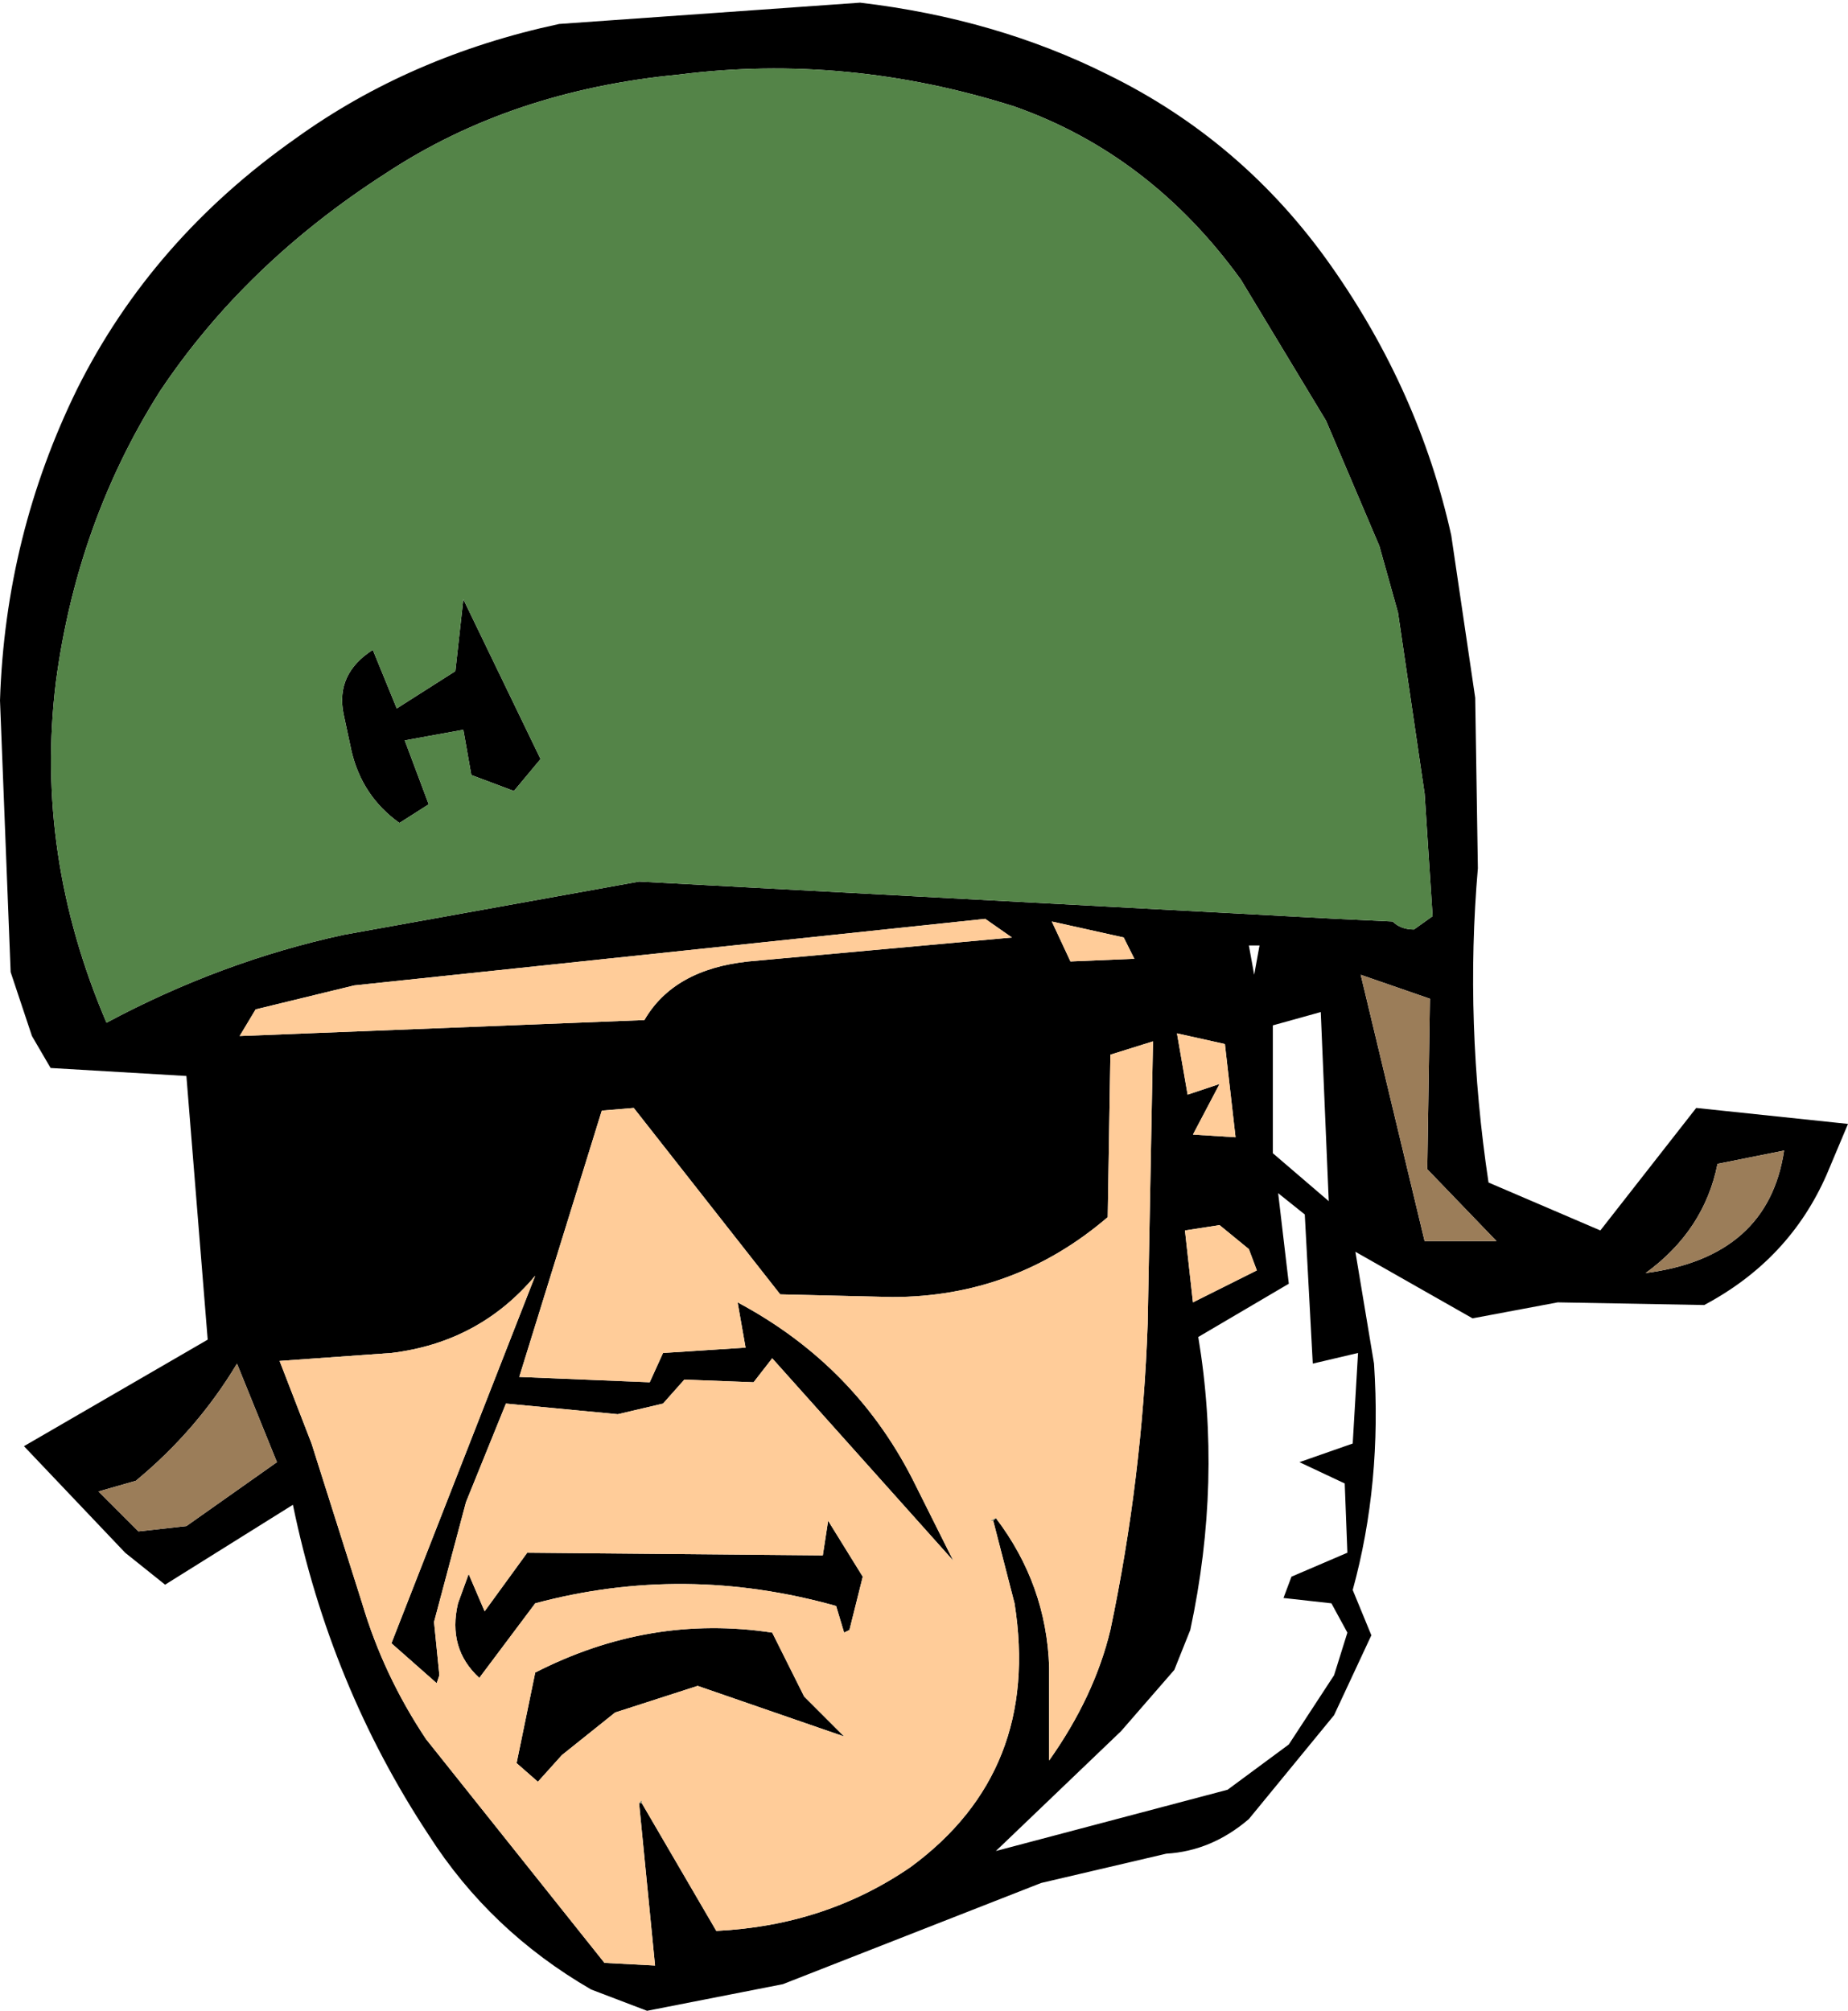 <?xml version="1.0" encoding="UTF-8" standalone="no"?>
<svg xmlns:xlink="http://www.w3.org/1999/xlink" height="37.75px" width="34.7px" xmlns="http://www.w3.org/2000/svg">
  <g transform="matrix(1.0, 0.0, 0.0, 1.0, 17.35, 18.9)">
    <path d="M3.45 -17.5 Q6.0 -16.25 7.65 -13.9 9.3 -11.55 9.9 -8.85 L10.35 -5.8 10.4 -2.6 Q10.15 0.3 10.6 3.3 L12.7 4.2 14.5 1.9 17.35 2.2 16.95 3.15 Q16.25 4.75 14.65 5.6 L11.9 5.55 10.3 5.85 8.1 4.6 8.45 6.7 Q8.6 8.95 8.05 10.95 L8.4 11.8 7.7 13.3 6.1 15.25 Q5.4 15.85 4.55 15.9 L2.2 16.45 -2.65 18.35 -5.2 18.85 -6.25 18.45 Q-8.15 17.35 -9.3 15.55 -11.15 12.75 -11.85 9.35 L-14.25 10.85 -15.0 10.25 -16.9 8.25 -13.45 6.25 -13.85 1.3 -16.4 1.15 -16.75 0.55 -17.15 -0.65 -17.35 -5.75 Q-17.25 -8.85 -15.9 -11.6 -14.5 -14.4 -11.8 -16.3 -9.65 -17.85 -6.85 -18.45 L-1.2 -18.85 Q1.35 -18.55 3.45 -17.5 M5.95 -13.65 Q4.25 -16.0 1.7 -16.9 -1.45 -17.9 -4.6 -17.5 -7.75 -17.2 -10.1 -15.65 -12.75 -13.95 -14.35 -11.55 -15.9 -9.1 -16.3 -6.1 -16.7 -2.85 -15.35 0.3 -13.2 -0.85 -10.9 -1.35 L-5.35 -2.35 7.75 -1.65 8.8 -1.6 Q8.95 -1.45 9.2 -1.45 L9.55 -1.7 9.4 -4.0 8.9 -7.4 8.55 -8.65 7.55 -11.0 5.95 -13.65 M2.75 -0.85 L3.95 -0.9 3.75 -1.3 2.4 -1.6 2.75 -0.85 M1.15 -1.65 L-10.7 -0.4 -12.55 0.05 -12.85 0.55 -5.25 0.25 Q-4.7 -0.7 -3.3 -0.85 L1.65 -1.3 1.15 -1.65 M9.5 -0.15 L8.2 -0.6 9.4 4.4 10.75 4.4 9.45 3.05 9.5 -0.15 M6.2 -0.6 L6.3 -1.15 6.1 -1.15 6.2 -0.6 M14.9 2.95 Q14.65 4.2 13.55 5.0 15.85 4.7 16.15 2.7 L14.9 2.95 M5.65 0.7 L4.75 0.5 4.95 1.65 5.55 1.45 5.05 2.4 5.85 2.45 5.65 0.7 M6.55 0.35 L6.55 2.75 7.6 3.65 7.45 0.1 6.55 0.35 M6.1 4.55 L5.55 4.1 4.9 4.2 5.05 5.55 6.25 4.95 6.1 4.55 M6.85 5.2 L5.15 6.2 Q5.6 8.9 5.0 11.7 L4.7 12.45 3.7 13.6 1.35 15.85 5.7 14.7 6.85 13.85 7.7 12.55 7.95 11.75 7.65 11.2 6.75 11.1 6.9 10.7 7.95 10.25 7.9 8.95 7.05 8.55 8.05 8.2 8.15 6.5 7.3 6.7 7.15 3.9 6.65 3.5 6.85 5.2 M1.35 9.6 Q2.3 10.85 2.35 12.4 L2.35 14.15 Q3.2 12.95 3.5 11.7 4.1 8.85 4.2 5.95 L4.3 0.65 3.5 0.9 3.45 3.95 Q1.7 5.45 -0.6 5.45 L-2.7 5.4 -5.45 1.9 -6.05 1.95 -7.6 6.95 -5.15 7.05 -4.9 6.5 -3.35 6.4 -3.5 5.55 Q-1.25 6.75 -0.15 9.0 L0.55 10.4 -2.85 6.6 -3.2 7.05 -4.5 7.0 -4.9 7.45 -5.75 7.65 -7.85 7.45 -8.6 9.3 -9.2 11.55 -9.1 12.55 -9.15 12.7 -10.0 11.95 -7.3 5.05 Q-8.35 6.3 -10.0 6.5 L-12.1 6.65 -11.5 8.2 -10.55 11.2 Q-10.15 12.55 -9.35 13.75 L-6.0 17.95 -5.05 18.0 -5.35 14.95 -5.3 14.95 -3.9 17.35 Q-1.85 17.25 -0.25 16.15 2.2 14.35 1.7 11.2 L1.3 9.65 1.35 9.6 M-10.75 -4.8 L-10.9 -5.5 Q-11.05 -6.25 -10.35 -6.7 L-9.9 -5.6 -8.8 -6.3 -8.65 -7.65 -7.2 -4.65 -7.7 -4.05 -8.5 -4.35 -8.65 -5.2 -9.75 -5.0 -9.3 -3.8 -9.85 -3.45 Q-10.55 -3.95 -10.75 -4.8 M-7.1 4.5 L-7.15 4.7 -7.1 4.5 -6.85 3.9 -7.1 4.5 M-8.55 10.65 L-8.25 11.35 -7.45 10.25 -1.9 10.3 -1.8 9.65 -1.15 10.7 -1.4 11.7 -1.5 11.75 -1.65 11.25 Q-4.5 10.45 -7.3 11.2 L-8.35 12.6 Q-8.95 12.05 -8.75 11.2 L-8.55 10.65 M-13.85 9.75 L-12.15 8.55 -12.9 6.7 Q-13.65 7.95 -14.8 8.9 L-15.5 9.1 -14.75 9.85 -13.85 9.75 M-1.5 13.7 L-4.25 12.75 -5.8 13.25 -6.8 14.05 -7.25 14.55 -7.65 14.2 -7.3 12.5 Q-5.15 11.4 -2.85 11.75 L-2.25 12.95 -1.5 13.7" fill="#000000" fill-rule="evenodd" stroke="none"/>
    <path d="M5.95 -13.65 L7.55 -11.0 8.55 -8.65 8.9 -7.4 9.4 -4.0 9.55 -1.7 9.2 -1.45 Q8.95 -1.45 8.8 -1.6 L7.75 -1.65 -5.35 -2.35 -10.9 -1.35 Q-13.2 -0.85 -15.35 0.3 -16.7 -2.85 -16.3 -6.1 -15.9 -9.1 -14.35 -11.55 -12.75 -13.95 -10.1 -15.65 -7.75 -17.2 -4.6 -17.5 -1.45 -17.9 1.7 -16.9 4.25 -16.0 5.95 -13.65 M-10.75 -4.8 Q-10.55 -3.95 -9.85 -3.45 L-9.3 -3.8 -9.75 -5.0 -8.65 -5.2 -8.5 -4.35 -7.7 -4.05 -7.2 -4.65 -8.65 -7.65 -8.8 -6.3 -9.9 -5.6 -10.35 -6.7 Q-11.05 -6.25 -10.9 -5.5 L-10.75 -4.8" fill="#548448" fill-rule="evenodd" stroke="none"/>
    <path d="M1.15 -1.65 L1.65 -1.3 -3.3 -0.85 Q-4.7 -0.7 -5.25 0.25 L-12.85 0.55 -12.55 0.05 -10.7 -0.4 1.15 -1.65 M2.75 -0.85 L2.4 -1.6 3.75 -1.3 3.95 -0.9 2.75 -0.85 M5.65 0.7 L5.85 2.45 5.05 2.4 5.55 1.45 4.95 1.65 4.75 0.5 5.65 0.7 M6.1 4.55 L6.25 4.95 5.05 5.55 4.9 4.2 5.55 4.1 6.1 4.55 M-5.35 14.95 L-5.05 18.0 -6.0 17.95 -9.35 13.75 Q-10.15 12.55 -10.55 11.2 L-11.5 8.2 -12.1 6.65 -10.0 6.5 Q-8.35 6.3 -7.3 5.05 L-10.0 11.95 -9.15 12.7 -9.1 12.55 -9.2 11.55 -8.6 9.3 -7.85 7.45 -5.75 7.65 -4.9 7.45 -4.5 7.0 -3.2 7.05 -2.85 6.6 0.55 10.4 -0.15 9.0 Q-1.25 6.75 -3.5 5.55 L-3.35 6.4 -4.9 6.5 -5.15 7.05 -7.6 6.95 -6.05 1.95 -5.45 1.9 -2.7 5.4 -0.6 5.45 Q1.7 5.45 3.45 3.95 L3.5 0.9 4.3 0.65 4.2 5.95 Q4.1 8.85 3.5 11.7 3.2 12.95 2.35 14.15 L2.35 12.4 Q2.3 10.85 1.35 9.6 L1.25 9.65 1.3 9.65 1.7 11.2 Q2.2 14.35 -0.25 16.15 -1.85 17.25 -3.9 17.35 L-5.3 14.95 -5.3 14.9 -5.35 14.95 M-7.1 4.5 L-7.15 4.7 -7.1 4.5 M-8.55 10.65 L-8.75 11.2 Q-8.95 12.05 -8.35 12.6 L-7.3 11.2 Q-4.5 10.45 -1.65 11.25 L-1.5 11.75 -1.4 11.7 -1.15 10.7 -1.8 9.65 -1.9 10.3 -7.45 10.25 -8.25 11.35 -8.55 10.65 M-1.5 13.7 L-2.25 12.95 -2.85 11.75 Q-5.15 11.4 -7.3 12.5 L-7.65 14.2 -7.25 14.55 -6.8 14.05 -5.8 13.25 -4.25 12.75 -1.5 13.7" fill="#ffcc99" fill-rule="evenodd" stroke="none"/>
    <path d="M9.5 -0.15 L9.45 3.05 10.75 4.4 9.4 4.4 8.2 -0.6 9.5 -0.15 M14.9 2.95 L16.15 2.7 Q15.85 4.7 13.55 5.0 14.65 4.2 14.9 2.95 M-13.85 9.75 L-14.75 9.85 -15.5 9.1 -14.8 8.9 Q-13.65 7.95 -12.9 6.7 L-12.15 8.55 -13.85 9.75" fill="#9b7d59" fill-rule="evenodd" stroke="none"/>
    <path d="M-5.35 14.95 L-5.3 14.9 -5.3 14.95 -5.35 14.95 M1.3 9.65 L1.25 9.65 1.35 9.6 1.3 9.65" fill="url(#gradient0)" fill-rule="evenodd" stroke="none"/>
  </g>
  <defs>
    <radialGradient cx="0" cy="0" gradientTransform="matrix(-0.475, 0.069, 0.069, 0.475, -2.6, 21.45)" gradientUnits="userSpaceOnUse" id="gradient0" r="819.2" spreadMethod="pad">
      <stop offset="0.0" stop-color="#7d876b"/>
      <stop offset="0.659" stop-color="#4d5649"/>
      <stop offset="0.902" stop-color="#474f44"/>
      <stop offset="1.0" stop-color="#40473d"/>
    </radialGradient>
  </defs>
</svg>
